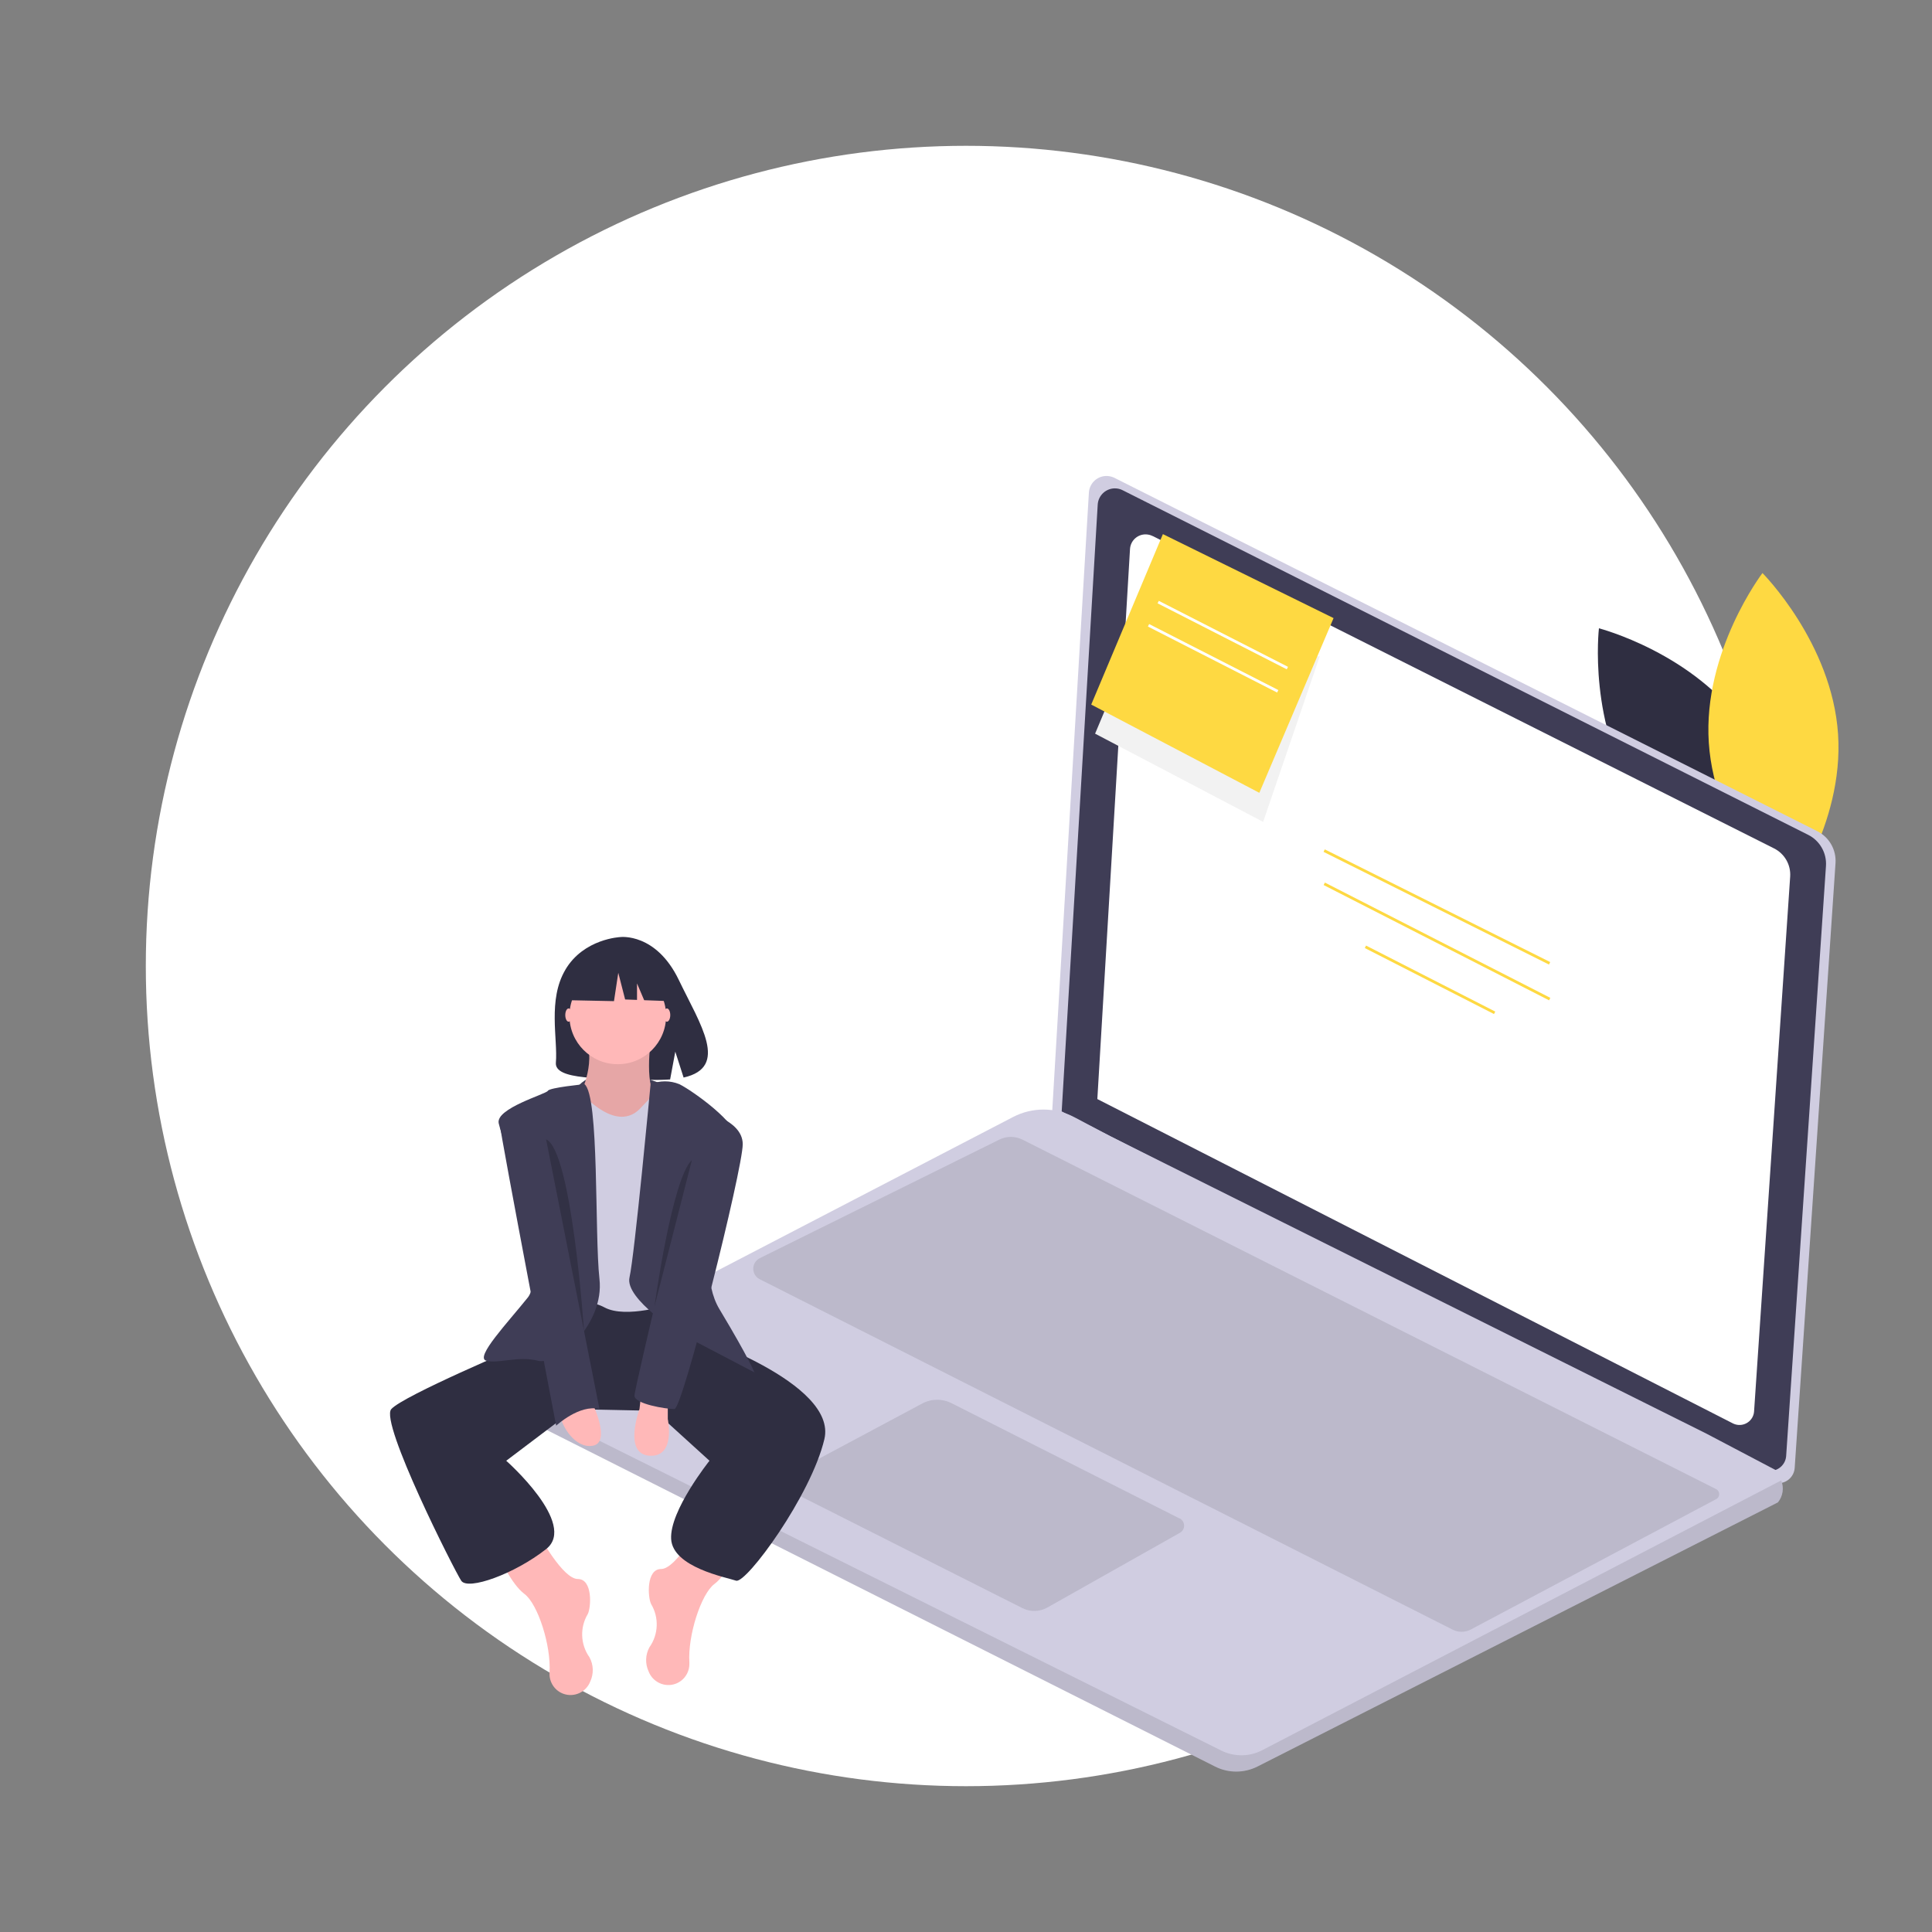 <?xml version="1.0" encoding="UTF-8"?><svg id="a" xmlns="http://www.w3.org/2000/svg" viewBox="0 0 265 265"><rect x="0" y="0" width="265" height="265" fill="#808080" stroke="none"/><defs><style>.ao{fill:#2f2e41;}.ap{fill:#fff;}.aq{fill:#3f3d56;}.ar{fill:#fed942;}.as{fill:#d0cde1;}.at{fill:#ffb8b8;}.au{opacity:.2;}.au,.av{isolation:isolate;}.av{opacity:.1;}.aw{fill:#f2f2f2;}</style></defs><circle id="b" class="ap" cx="132.5" cy="132.5" r="112.5"/><g id="c" transform="translate(-225.612 -858.443)"><g id="d" transform="translate(252.898 882.734)"><path id="e" class="ao" d="M212.21,75.62c7.1,10.36,5.53,23.78,5.53,23.78,0,0-13.08-3.38-20.18-13.73s-5.53-23.78-5.53-23.78c0,0,13.08,3.37,20.18,13.73Z"/><path id="f" class="ar" d="M207.1,77.59c.83,12.53,10.37,22.1,10.37,22.1,0,0,8.19-10.75,7.36-23.28-.83-12.53-10.37-22.1-10.37-22.1,0,0-8.19,10.75-7.36,23.28Z"/><path id="g" class="as" d="M125.59,41.26l96.39,48.46c1.64,.82,2.62,2.55,2.5,4.38l-5.6,82.95c-.08,1.24-1.16,2.18-2.41,2.1-.3-.02-.6-.1-.87-.24l-98.59-50.31,5.06-85.32c.08-1.34,1.23-2.36,2.56-2.28,.33,.02,.65,.11,.95,.25Z"/><path id="h" class="aq" d="M126.7,42.95l94.03,47.27c1.6,.8,2.56,2.49,2.44,4.27l-5.46,80.92c-.08,1.21-1.13,2.13-2.35,2.05-.29-.02-.58-.1-.85-.23l-96.17-49.08,4.94-83.23c.08-1.3,1.2-2.3,2.5-2.22,.32,.02,.63,.1,.92,.25h0Z"/><path id="i" class="ap" d="M130.82,49.23l85.23,42.85c1.45,.73,2.32,2.25,2.21,3.87l-4.95,73.35c-.07,1.1-1.03,1.93-2.13,1.86-.27-.02-.53-.09-.77-.21l-87.18-44.49,4.48-75.44c.07-1.18,1.08-2.08,2.26-2.01,.29,.02,.58,.09,.84,.23h0Z"/><path id="j" class="as" d="M42.88,169.42l96.51,48.6c1.82,.92,3.97,.91,5.79,0l71.4-36.24c.69-.85,.86-2,.45-3.01-.13-.45-.31-.89-.53-1.3l-9.73-5.12-81.8-40.81-4.89-2.59c-2.63-1.39-5.77-1.4-8.41-.03l-68.82,35.76c-1.31,.68-1.82,2.29-1.15,3.6,.26,.5,.67,.91,1.18,1.16Z"/><path id="k" class="av" d="M42.88,169.42l96.51,48.6c1.82,.92,3.97,.91,5.79,0l71.4-36.24c.69-.85,.86-2,.45-3.01l-71.18,37c-1.76,.92-3.86,.93-5.63,.05l-98.77-49.21c-.19,1.15,.39,2.3,1.44,2.82Z"/><path id="l" class="av" d="M134.49,183.98l-31.25-15.8c-1.28-.65-2.79-.63-4.05,.05l-18.13,9.69c-.63,.34-.87,1.12-.54,1.75,.13,.24,.32,.43,.57,.55l31.87,16.07c1.07,.54,2.35,.51,3.4-.08l18.2-10.26c.54-.3,.73-.98,.43-1.52-.11-.2-.28-.36-.48-.46h0Z"/><path id="m" class="av" d="M208.1,181.34l-33.63,17.87c-.79,.42-1.72,.43-2.52,.02l-95.03-48.06c-.8-.4-1.12-1.37-.71-2.17,.16-.31,.41-.56,.73-.72l32.85-16.26c1-.5,2.18-.49,3.18,.01l95.13,47.93c.38,.19,.53,.65,.34,1.04-.07,.14-.19,.26-.33,.33h0Z"/><rect id="n" class="ar" x="169.63" y="82.84" width=".38" height="34.57" transform="translate(4.31 207.24) rotate(-63.44)"/><rect id="o" class="ar" x="169.62" y="87.47" width=".38" height="34.73" transform="translate(-.83 208.31) rotate(-62.92)"/><rect id="p" class="ar" x="168.69" y="100.17" width=".38" height="19.9" transform="translate(-6.03 210.4) rotate(-62.94)"/><path id="q" class="aq" d="M63.28,124.31s-7.54-3.28-11.09,.19,9.49,2.33,11.09-.19Z"/><path id="r" class="ao" d="M50.26,108.72c2.53-4.28,7.55-4.48,7.55-4.48,0,0,4.89-.62,8.02,5.9,2.92,6.08,6.95,11.95,.65,13.37l-1.14-3.55-.71,3.81c-.9,.06-1.8,.08-2.7,.05-6.75-.22-13.18,.06-12.97-2.36,.28-3.22-1.14-8.61,1.3-12.73Z"/><path id="s" class="at" d="M46.71,186.35s3.2,5.94,5.26,5.94,1.83,3.88,1.37,4.8c-1.11,1.85-1.02,4.18,.23,5.94,.56,1.02,.6,2.25,.11,3.31-.57,1.49-2.24,2.24-3.73,1.68-1.16-.44-1.91-1.58-1.86-2.82,0-.04,0-.07,0-.11,.23-3.66-1.6-9.37-3.43-10.74s-3.43-5.03-3.43-5.03l5.48-2.97Z"/><path id="t" class="at" d="M68.65,184.98s-3.2,5.94-5.26,5.94-1.83,3.88-1.37,4.8c1.11,1.85,1.02,4.18-.23,5.94-.56,1.02-.6,2.25-.11,3.31,.57,1.49,2.24,2.24,3.73,1.68,1.16-.44,1.91-1.58,1.86-2.82,0-.04,0-.07,0-.11-.23-3.66,1.6-9.37,3.43-10.74s3.43-5.03,3.43-5.03l-5.48-2.97Z"/><path id="u" class="ao" d="M66.14,155.73l1.37,2.97s20.11,6.63,18.28,14.4c-1.83,7.77-10.74,19.88-12.11,19.42s-8.68-1.83-8.91-5.71,5.26-10.74,5.26-10.74l-7.54-6.85-10.97-.23-9.37,7.08s9.83,8.68,5.48,12.11-10.74,5.71-11.65,4.35-11.2-21.71-9.6-23.54,17.83-8.68,17.83-8.68l4.35-6.17,16.91-.91,.68,2.51Z"/><path id="v" class="at" d="M62.02,118.02s-1.14,7.54,1.14,8.45-4.57,4.8-4.57,4.8h-3.88l-2.51-5.26s2.28-4.11,.91-8,8.91,0,8.91,0Z"/><path id="w" class="av" d="M62.02,118.02s-1.14,7.54,1.14,8.45-4.57,4.8-4.57,4.8h-3.88l-2.51-5.26s2.28-4.11,.91-8,8.91,0,8.91,0Z"/><path id="x" class="as" d="M63.62,124.42s-2.51,2.74-2.97,3.2-2.51,2.97-6.85-.69-4.8,.69-4.8,.69v27.42s3.66-1.6,6.63,0,9.14-.46,9.14-.46l1.14-28.34-2.29-1.83Z"/><path id="y" class="aq" d="M61.94,124.42c1.27-.52,2.69-.52,3.96,0,1.83,.91,8.23,5.48,7.77,7.54s-6.4,16.45-2.28,23.31,4.8,8.68,4.8,8.68l-10.05-5.26s-7.77-4.8-7.08-7.77,2.89-26.5,2.89-26.5Z"/><path id="a`" class="aq" d="M52.88,124.42s-4.8,.46-5.02,.91-7.2,2.4-6.74,4.46,6.74,20.45,4,23.88-7.31,8.23-5.71,8.68,4.35-.69,7.08,0,9.14-5.03,8.45-11.2c-.69-6.17,0-25.14-2.06-26.74Z"/><path id="aa" class="at" d="M64.31,168.07v2.28s1.14,5.26-2.51,5.03c-3.66-.23-1.37-6.4-1.37-6.4l.23-2.06,3.66,1.15Z"/><path id="ab" class="at" d="M54.03,168.3s2.51,5.26,0,5.71-4.35-2.97-4.35-3.88,4.35-1.83,4.35-1.83Z"/><ellipse id="ac" class="at" cx="50.71" cy="114.94" rx=".46" ry=".91"/><ellipse id="ad" class="at" cx="64.19" cy="114.94" rx=".46" ry=".91"/><path id="ae" class="aq" d="M46.71,127.39s-5.71,0-5.48,2.28,7.77,41.59,7.77,41.59c0,0,3.2-2.97,5.94-2.28l-8.23-41.59Z"/><path id="af" class="aq" d="M68.88,128.08s5.71,1.14,5.71,4.57-8.23,36.33-9.37,36.33-5.48-.69-5.48-1.83,9.14-39.07,9.14-39.07Z"/><path id="ag" class="au" d="M67.62,134.82l-5.14,20.11s2.4-17.59,5.14-20.11Z"/><path id="ah" class="au" d="M47.62,131.99l5.2,26.29s-1.66-24.77-5.2-26.29Z"/><circle id="ai" class="at" cx="57.45" cy="115.05" r="6.63"/><path id="aj" class="ao" d="M51.38,108.31l4.95-2.59,6.84,1.06,1.42,6.25-3.52-.13-.98-2.3v2.26l-1.63-.06-.94-3.66-.59,3.89-5.78-.12,.23-4.6Z"/><path id="ak" class="aw" d="M125.65,69.84l-2.73,6.5,23.05,12.1,7.77-22.73"/><path id="al" class="ar" d="M145.45,84.45l10.18-23.96-23.41-11.52-9.83,23.38,23.05,12.1Z"/><rect id="am" class="ap" x="140.26" y="52.88" width=".38" height="19.9" transform="translate(20.59 159.31) rotate(-62.94)"/><rect id="an" class="ap" x="138.93" y="56.07" width=".38" height="19.9" transform="translate(17.03 159.86) rotate(-62.94)"/></g></g></svg>